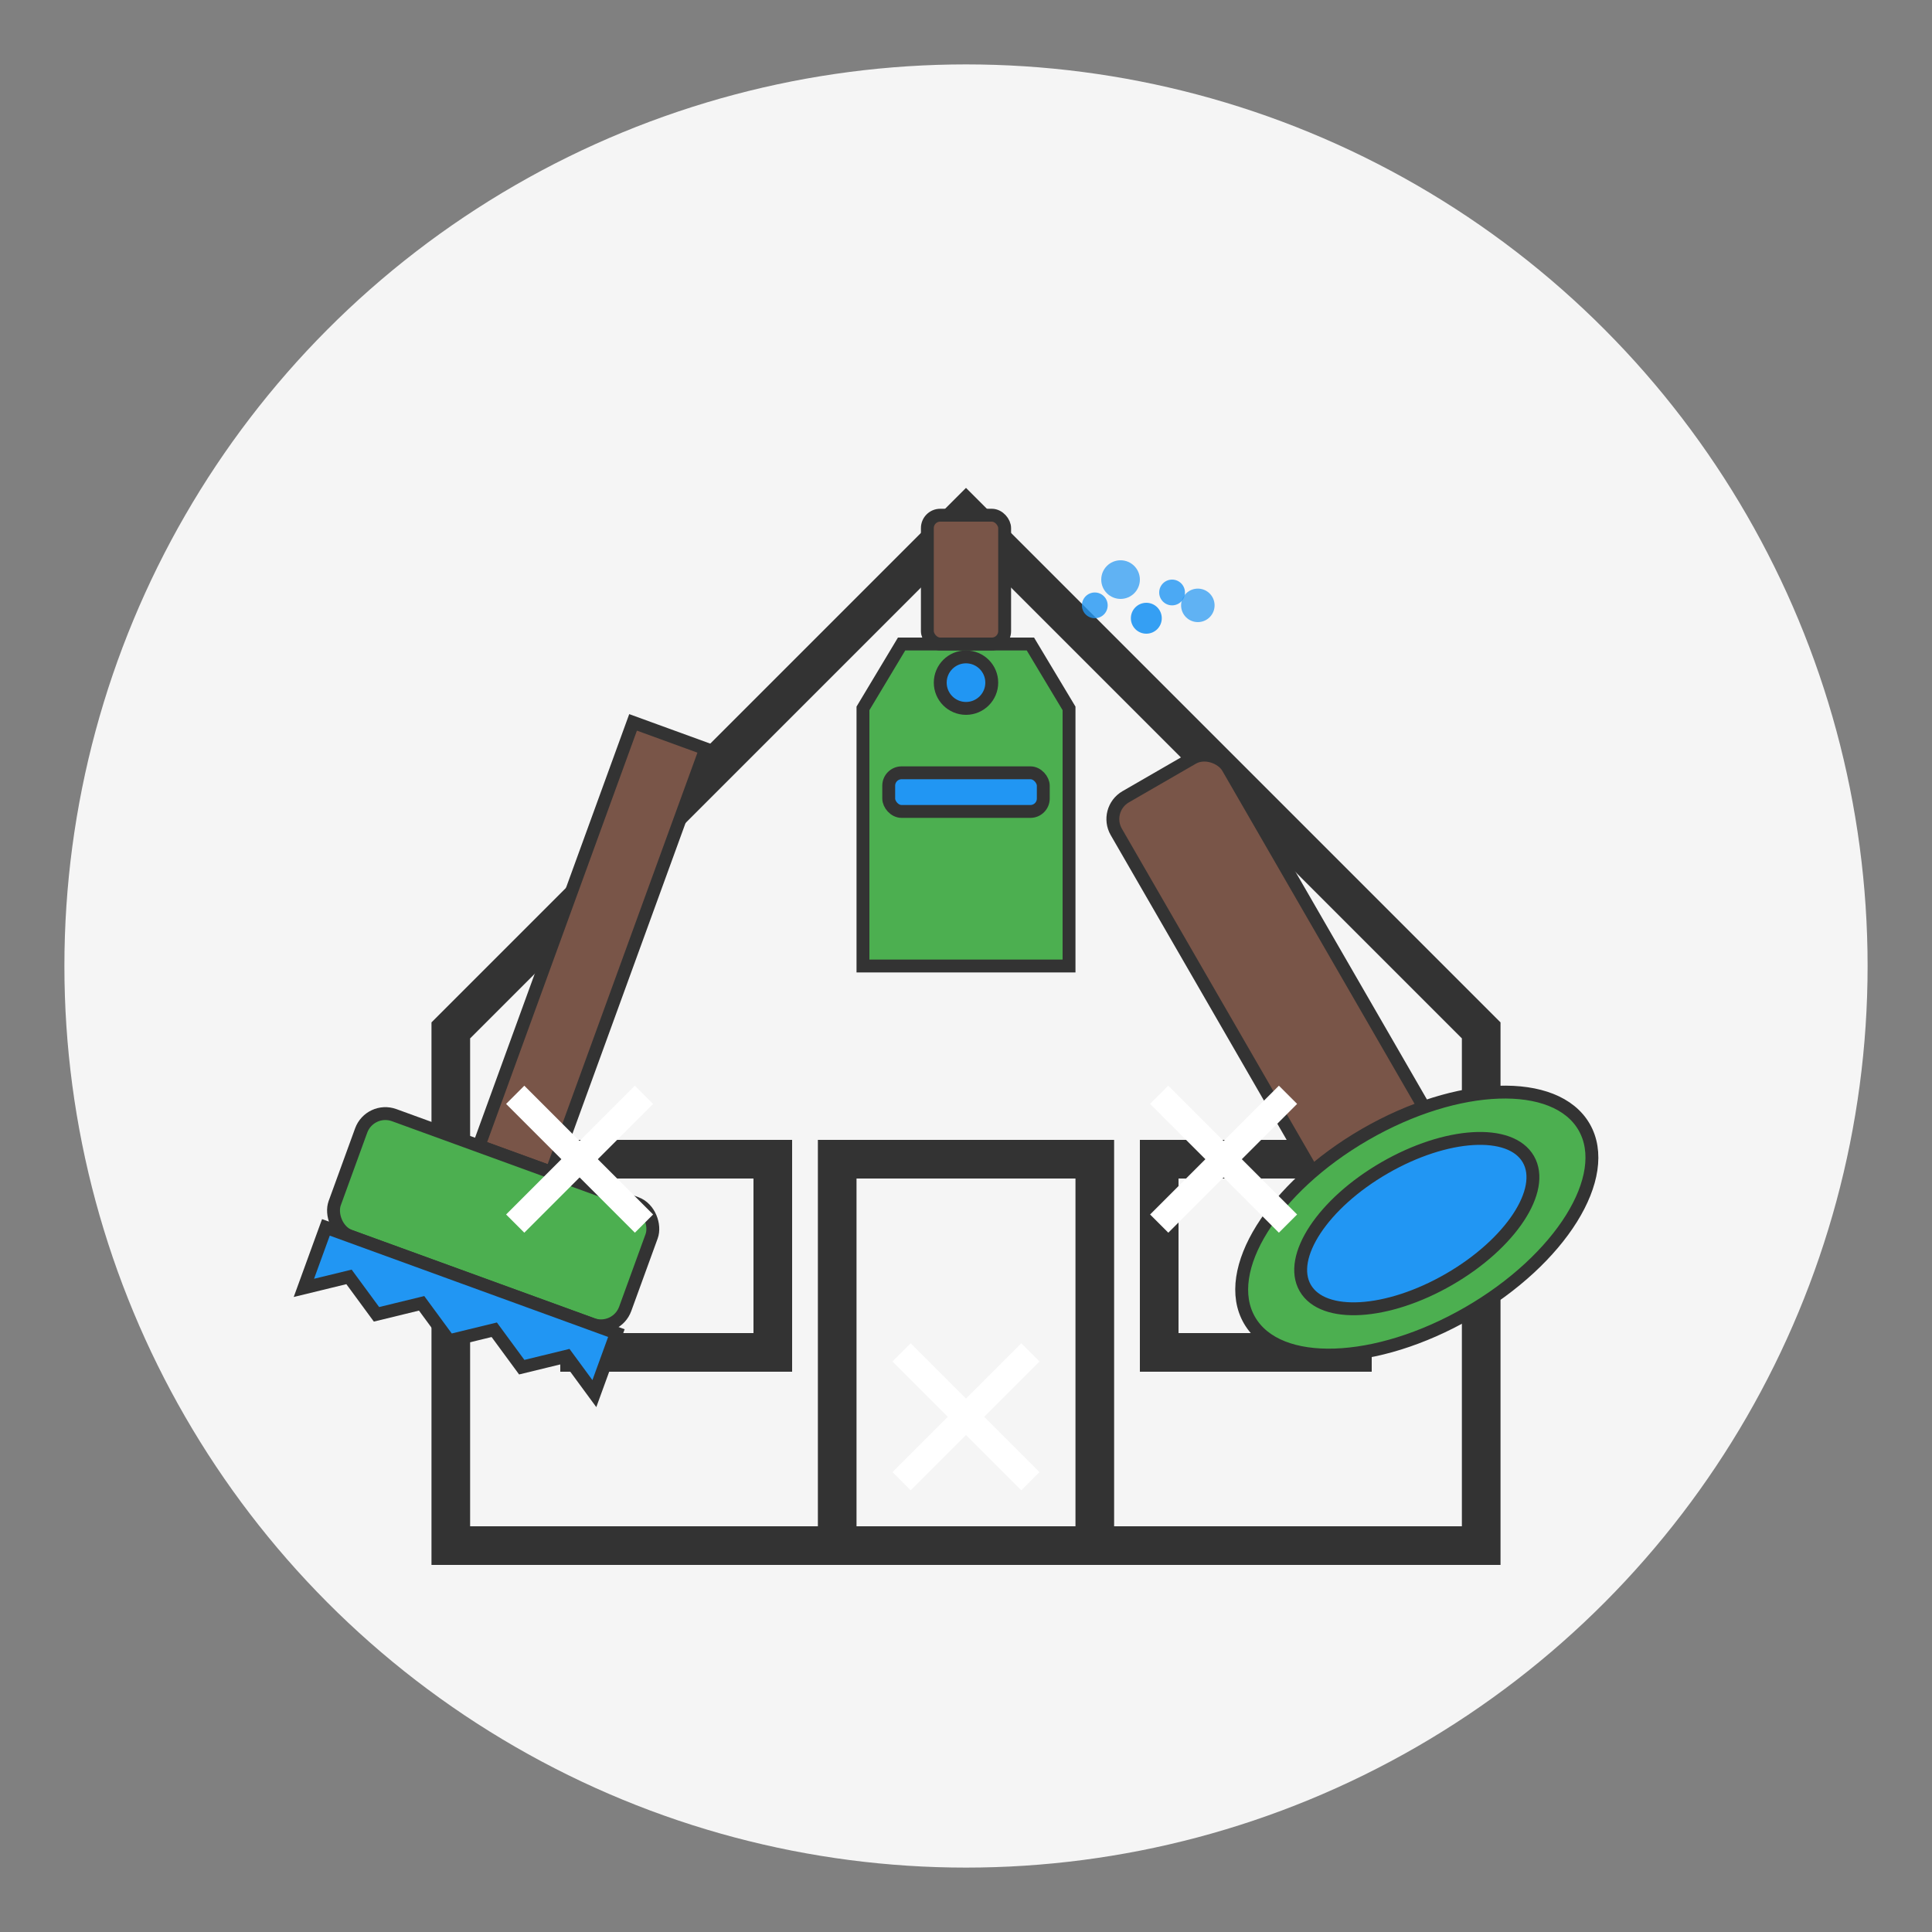 <svg xmlns="http://www.w3.org/2000/svg" width="150" height="150" viewBox="0 0 150 150">
  <rect x="0" y="0" width="150" height="150" fill="#808080" stroke="none"/>
  <style>
    .home-outline { fill: none; stroke: #333333; stroke-width: 3; }
    .cleaning-tool { fill: #4CAF50; stroke: #333333; stroke-width: 1; }
    .cleaning-tool-handle { fill: #795548; stroke: #333333; stroke-width: 1; }
    .cleaning-detail { fill: #2196F3; stroke: #333333; stroke-width: 1; }
    .shine { fill: none; stroke: #FFFFFF; stroke-width: 2; }
  </style>
  
  <!-- Circle Background -->
  <circle cx="75" cy="75" r="70" fill="#F5F5F5" />
  
  <!-- House Outline -->
  <path class="home-outline" d="M35,80 L35,120 L115,120 L115,80 L75,40 Z" />
  <rect class="home-outline" x="65" y="90" width="20" height="30" />
  <rect class="home-outline" x="45" y="90" width="15" height="15" />
  <rect class="home-outline" x="90" y="90" width="15" height="15" />
  
  <!-- Cleaning Tools -->
  <!-- Vacuum Cleaner -->
  <g transform="translate(110, 95) rotate(-30)">
    <rect class="cleaning-tool-handle" x="-5" y="-40" width="10" height="40" rx="2" ry="2" />
    <ellipse class="cleaning-tool" cx="0" cy="0" rx="15" ry="8" />
    <ellipse class="cleaning-detail" cx="0" cy="0" rx="10" ry="5" />
  </g>
  
  <!-- Mop -->
  <g transform="translate(40, 90) rotate(20)">
    <rect class="cleaning-tool-handle" x="-3" y="-35" width="6" height="35" />
    <rect class="cleaning-tool" x="-12" y="0" width="24" height="10" rx="2" ry="2" />
    <path class="cleaning-detail" d="M-12,10 L-12,15 L-9,13 L-6,15 L-3,13 L0,15 L3,13 L6,15 L9,13 L12,15 L12,10 Z" />
  </g>
  
  <!-- Spray Bottle -->
  <g transform="translate(75, 50)">
    <path class="cleaning-tool" d="M-8,5 L-8,25 L8,25 L8,5 L5,0 L-5,0 Z" />
    <rect class="cleaning-tool-handle" x="-3" y="-10" width="6" height="10" rx="1" ry="1" />
    <rect class="cleaning-detail" x="-6" y="10" width="12" height="3" rx="1" ry="1" />
    <circle class="cleaning-detail" cx="0" cy="3" r="2" />
    
    <!-- Spray Mist -->
    <circle cx="10" cy="-3" r="1" fill="#2196F3" opacity="0.8" />
    <circle cx="12" cy="-5" r="1.5" fill="#2196F3" opacity="0.7" />
    <circle cx="14" cy="-2" r="1.2" fill="#2196F3" opacity="0.9" />
    <circle cx="16" cy="-4" r="1" fill="#2196F3" opacity="0.8" />
    <circle cx="18" cy="-3" r="1.3" fill="#2196F3" opacity="0.7" />
  </g>
  
  <!-- Shine/Sparkle Elements -->
  <g transform="translate(45, 90)">
    <line class="shine" x1="-5" y1="-5" x2="5" y2="5" />
    <line class="shine" x1="5" y1="-5" x2="-5" y2="5" />
  </g>
  
  <g transform="translate(95, 90)">
    <line class="shine" x1="-5" y1="-5" x2="5" y2="5" />
    <line class="shine" x1="5" y1="-5" x2="-5" y2="5" />
  </g>
  
  <g transform="translate(75, 110)">
    <line class="shine" x1="-5" y1="-5" x2="5" y2="5" />
    <line class="shine" x1="5" y1="-5" x2="-5" y2="5" />
  </g>
</svg>
